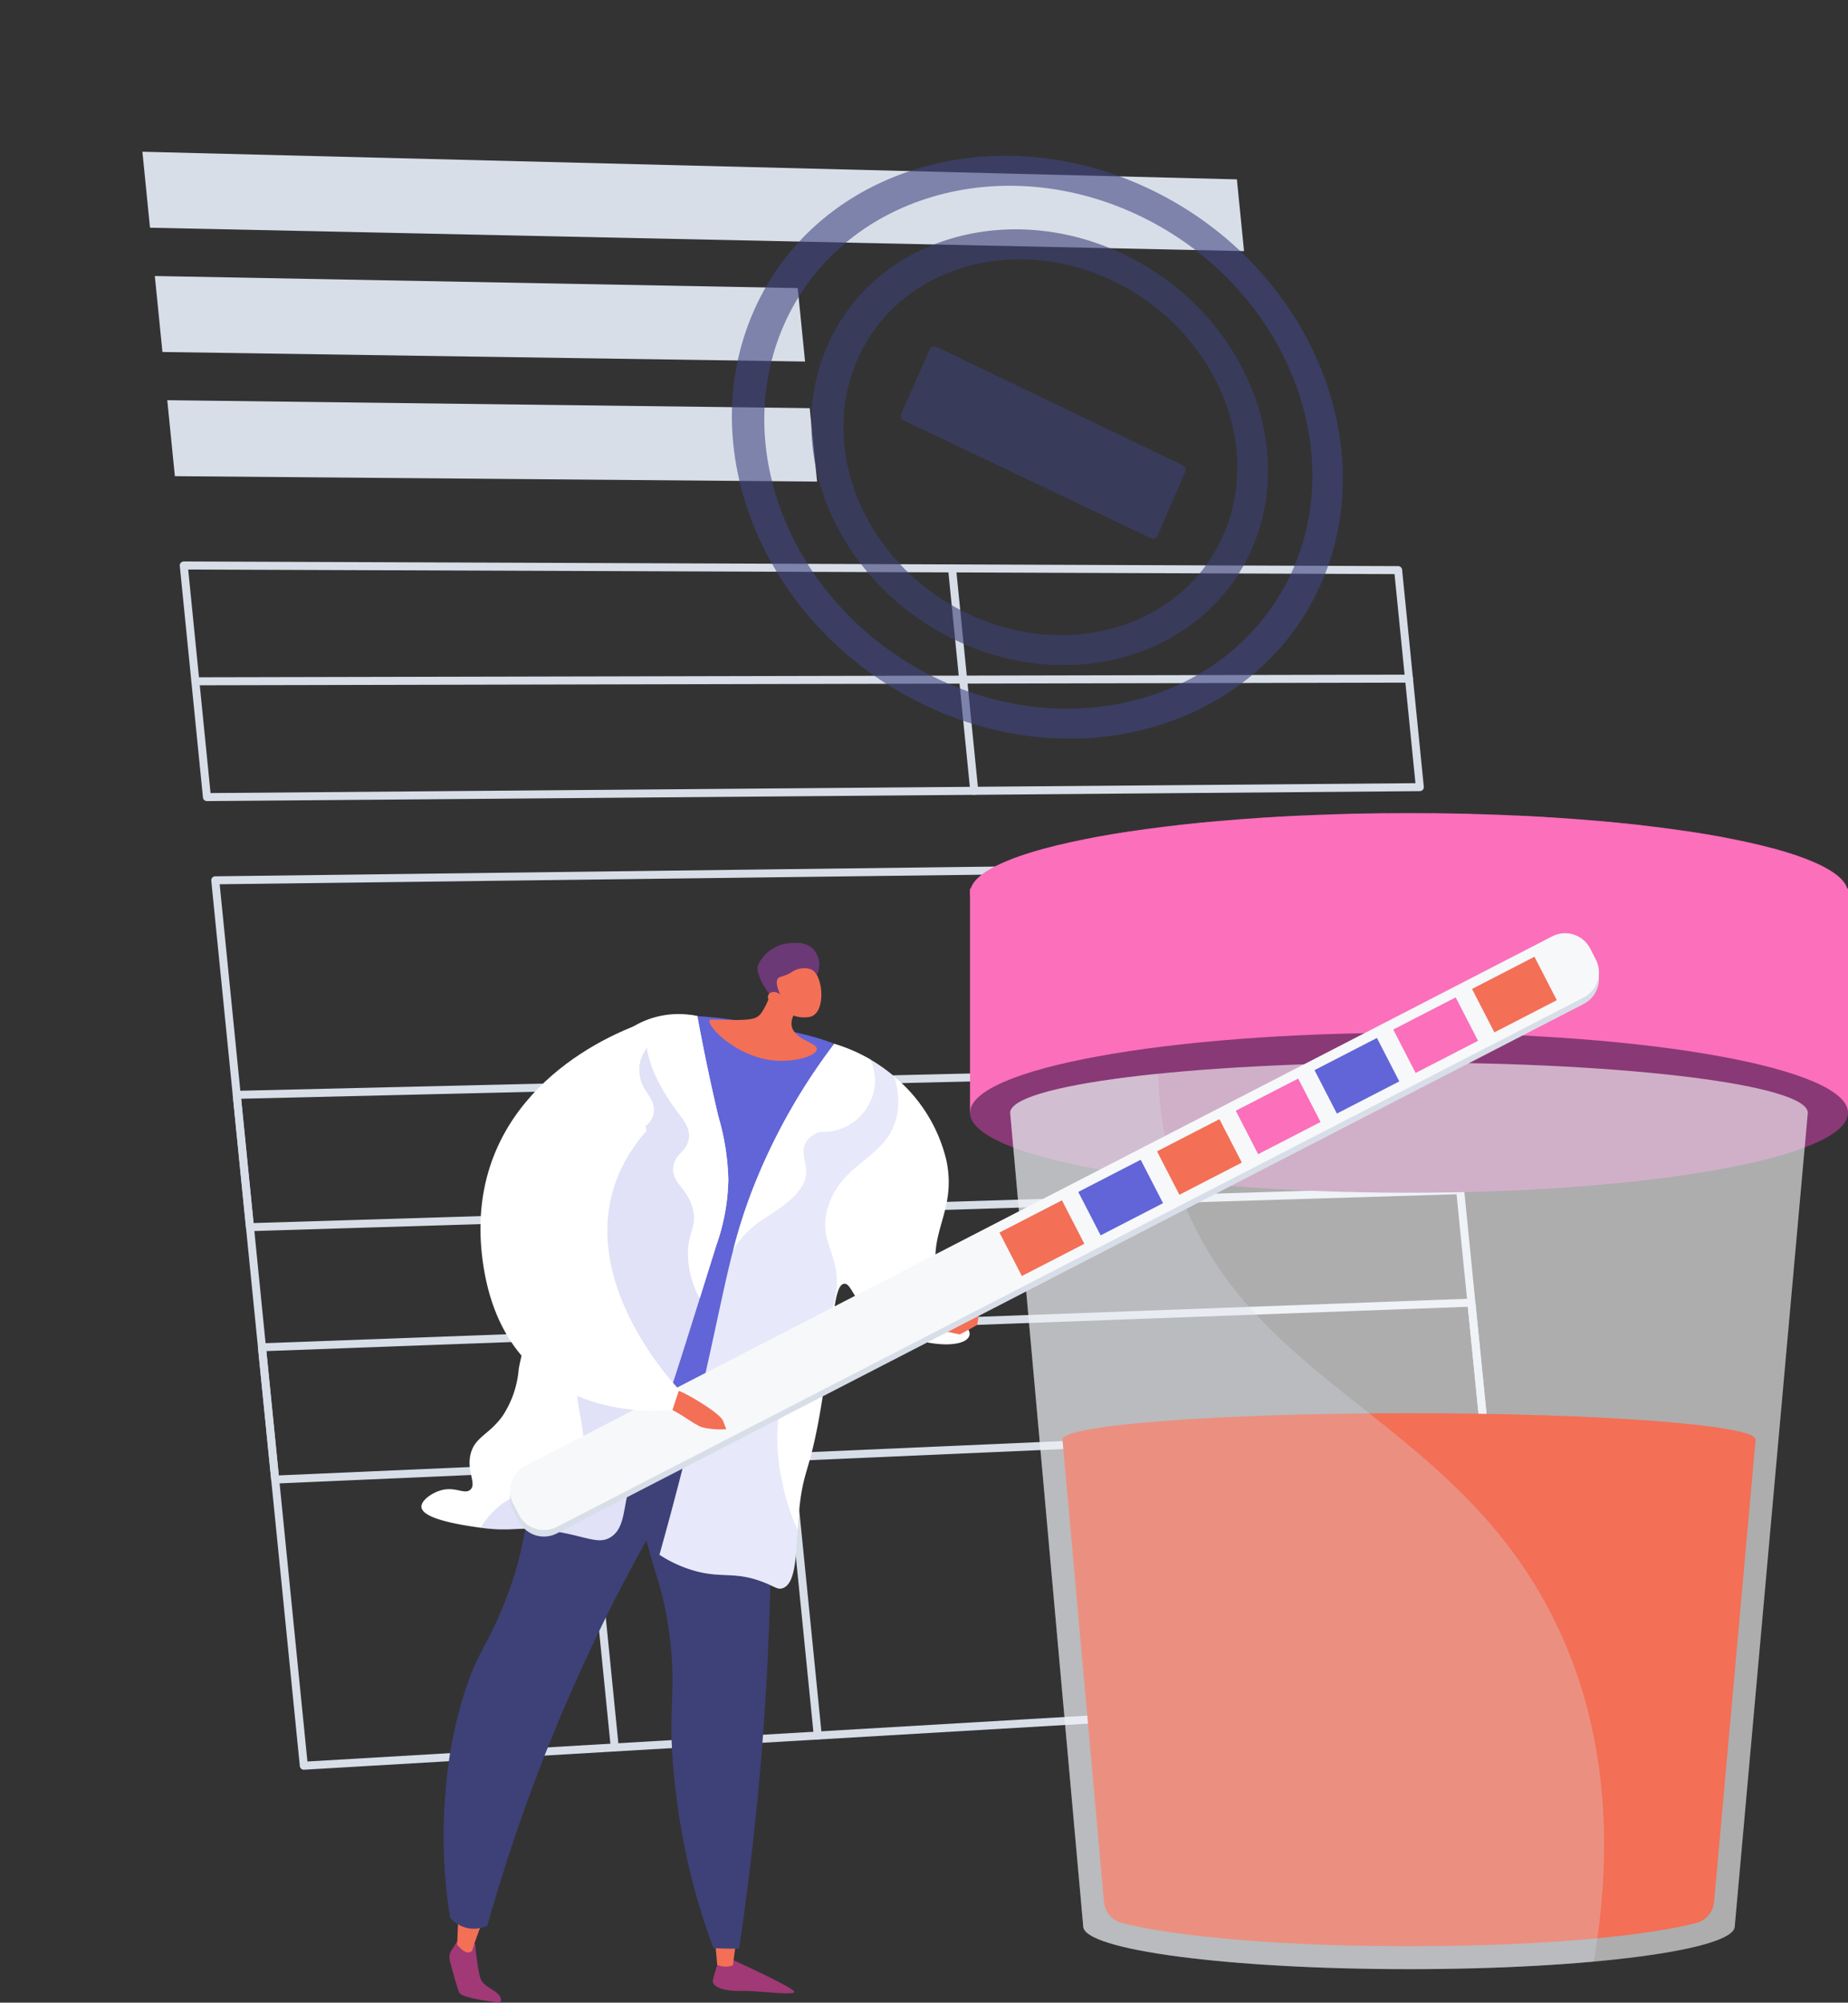 <svg xmlns="http://www.w3.org/2000/svg" xmlns:xlink="http://www.w3.org/1999/xlink" width="158.209" height="171.342" viewBox="0 0 158.209 171.342">
  <rect x="0" y="0" width="158.209" height="171.342" fill="#333333" stroke="none"/>
  <defs>
    <clipPath id="clip-path">
      <rect id="Rectangle_2865" data-name="Rectangle 2865" width="158.209" height="171.342" fill="none"/>
    </clipPath>
    <clipPath id="clip-path-2">
      <path id="Path_15970" data-name="Path 15970" d="M16.282,162.682l123.45-8.077L124.667,4.087,0,0Z" fill="none"/>
    </clipPath>
    <clipPath id="clip-path-4">
      <rect id="Rectangle_2786" data-name="Rectangle 2786" width="94.312" height="8.493" fill="none"/>
    </clipPath>
    <clipPath id="clip-path-5">
      <rect id="Rectangle_2787" data-name="Rectangle 2787" width="55.667" height="7.319" fill="none"/>
    </clipPath>
    <clipPath id="clip-path-6">
      <rect id="Rectangle_2788" data-name="Rectangle 2788" width="55.632" height="6.965" fill="none"/>
    </clipPath>
    <clipPath id="clip-path-7">
      <rect id="Rectangle_2789" data-name="Rectangle 2789" width="114.278" height="103.374" fill="none"/>
    </clipPath>
    <clipPath id="clip-path-8">
      <rect id="Rectangle_2790" data-name="Rectangle 2790" width="52.307" height="49.867" fill="none"/>
    </clipPath>
    <clipPath id="clip-path-9">
      <path id="Path_15983" data-name="Path 15983" d="M961.09,248c-13.69-6.324-20.462-21.67-14.933-34.018,5.483-12.245,20.916-16.694,34.241-10.108,13.115,6.481,19.492,21.358,14.364,33.345-5.169,12.085-20.2,17-33.673,10.782m18.331-41.892c-11.964-5.892-25.791-1.878-30.695,9.1-4.942,11.062,1.115,24.809,13.371,30.492,12.078,5.6,25.586,1.208,30.238-9.643,4.618-10.771-1.122-24.141-12.914-29.949" transform="translate(-944.228 -200.832)" fill="none"/>
    </clipPath>
    <linearGradient id="linear-gradient" x1="-0.385" y1="1.789" x2="-0.385" y2="1.789" gradientUnits="objectBoundingBox">
      <stop offset="0" stop-color="#444b8c"/>
      <stop offset="0.996" stop-color="#3e4177"/>
      <stop offset="1" stop-color="#3e4177"/>
    </linearGradient>
    <clipPath id="clip-path-10">
      <rect id="Rectangle_2791" data-name="Rectangle 2791" width="39.104" height="37.282" fill="none"/>
    </clipPath>
    <clipPath id="clip-path-11">
      <path id="Path_15985" data-name="Path 15985" d="M1059.148,330.916c-10.18-4.744-15.2-16.172-11.109-25.37,4.069-9.14,15.568-12.512,25.546-7.622,9.857,4.832,14.662,16,10.792,24.994-3.893,9.051-15.171,12.684-25.228,8m13.454-30.747c-8.611-4.207-18.516-1.282-22.015,6.6-3.518,7.921.8,17.763,9.563,21.86,8.67,4.055,18.41.936,21.779-6.876,3.351-7.771-.805-17.417-9.327-21.58" transform="translate(-1046.612 -295.684)" fill="none"/>
    </clipPath>
    <linearGradient id="linear-gradient-2" x1="-0.688" y1="2.224" x2="-0.687" y2="2.224" xlink:href="#linear-gradient"/>
    <clipPath id="clip-path-12">
      <rect id="Rectangle_2792" data-name="Rectangle 2792" width="24.394" height="16.468" fill="none"/>
    </clipPath>
    <clipPath id="clip-path-13">
      <path id="Path_15987" data-name="Path 15987" d="M1184.041,462.724a.4.4,0,0,1-.541.2l-21.2-10.093a.406.406,0,0,1-.2-.53l2.46-5.564a.405.405,0,0,1,.547-.2l21.126,10.154a.4.4,0,0,1,.195.521Z" transform="translate(-1162.066 -446.5)" fill="none"/>
    </clipPath>
    <linearGradient id="linear-gradient-3" x1="-1.957" y1="4.244" x2="-1.955" y2="4.244" xlink:href="#linear-gradient"/>
    <clipPath id="clip-path-14">
      <path id="Path_15989" data-name="Path 15989" d="M1251.418,1055.208c0,3.779,16.826,6.843,37.584,6.843s37.584-3.064,37.584-6.843-16.826-6.843-37.584-6.843-37.584,3.064-37.584,6.843" transform="translate(-1251.418 -1048.365)" fill="none"/>
    </clipPath>
    <linearGradient id="linear-gradient-4" x1="-1.327" y1="2.102" x2="-1.326" y2="2.102" gradientUnits="objectBoundingBox">
      <stop offset="0" stop-color="#ff9085"/>
      <stop offset="1" stop-color="#fb6fbb"/>
    </linearGradient>
    <clipPath id="clip-path-15">
      <path id="Path_15990" data-name="Path 15990" d="M1251.418,1145.593h0v19.185h75.165v-19.185Z" transform="translate(-1251.418 -1145.593)" fill="none"/>
    </clipPath>
    <linearGradient id="linear-gradient-5" x1="-1.233" y1="1.852" x2="-1.232" y2="1.852" xlink:href="#linear-gradient-4"/>
    <clipPath id="clip-path-16">
      <path id="Path_15991" data-name="Path 15991" d="M1251.481,1054.819h-.062V1074h75.165v-19.185h-.062c-1.114-3.6-17.485-6.451-37.52-6.451s-36.407,2.855-37.52,6.451" transform="translate(-1251.419 -1048.368)" fill="none"/>
    </clipPath>
    <clipPath id="clip-path-17">
      <rect id="Rectangle_2818" data-name="Rectangle 2818" width="69.012" height="29.327" fill="none"/>
    </clipPath>
    <clipPath id="clip-path-18">
      <rect id="Rectangle_2799" data-name="Rectangle 2799" width="3.32" height="29.327" fill="none"/>
    </clipPath>
    <linearGradient id="linear-gradient-6" x1="-2.767" y1="5.517" x2="-2.764" y2="5.517" xlink:href="#linear-gradient-4"/>
    <linearGradient id="linear-gradient-7" x1="-3.038" y1="5.517" x2="-3.036" y2="5.517" xlink:href="#linear-gradient-4"/>
    <linearGradient id="linear-gradient-8" x1="-3.31" y1="5.517" x2="-3.308" y2="5.517" xlink:href="#linear-gradient-4"/>
    <linearGradient id="linear-gradient-9" x1="-3.582" y1="5.517" x2="-3.579" y2="5.517" xlink:href="#linear-gradient-4"/>
    <linearGradient id="linear-gradient-10" x1="-3.853" y1="5.517" x2="-3.851" y2="5.517" xlink:href="#linear-gradient-4"/>
    <linearGradient id="linear-gradient-11" x1="-4.125" y1="5.517" x2="-4.122" y2="5.517" xlink:href="#linear-gradient-4"/>
    <linearGradient id="linear-gradient-12" x1="-4.397" y1="5.517" x2="-4.394" y2="5.517" xlink:href="#linear-gradient-4"/>
    <linearGradient id="linear-gradient-13" x1="-4.668" y1="5.517" x2="-4.666" y2="5.517" xlink:href="#linear-gradient-4"/>
    <linearGradient id="linear-gradient-14" x1="-4.94" y1="5.517" x2="-4.937" y2="5.517" xlink:href="#linear-gradient-4"/>
    <linearGradient id="linear-gradient-15" x1="-5.212" y1="5.517" x2="-5.209" y2="5.517" xlink:href="#linear-gradient-4"/>
    <clipPath id="clip-path-28">
      <path id="Path_15992" data-name="Path 15992" d="M1251.418,1338.43c0,3.779,16.826,6.843,37.584,6.843s37.584-3.064,37.584-6.843-16.826-6.843-37.584-6.843-37.584,3.064-37.584,6.843" transform="translate(-1251.418 -1331.587)" fill="none"/>
    </clipPath>
    <linearGradient id="linear-gradient-16" x1="-2.689" y1="1.509" x2="-2.687" y2="1.509" gradientUnits="objectBoundingBox">
      <stop offset="0" stop-color="#311944"/>
      <stop offset="1" stop-color="#893976"/>
    </linearGradient>
    <clipPath id="clip-path-30">
      <rect id="Rectangle_2820" data-name="Rectangle 2820" width="68.286" height="77.565" fill="none"/>
    </clipPath>
    <clipPath id="clip-path-31">
      <path id="Path_15994" data-name="Path 15994" d="M1370.682,1855.984l3.555,39.563a2.054,2.054,0,0,0,1.523,1.8c3.448.907,11.721,1.991,24.592,1.991s21.144-1.082,24.593-1.991a2.054,2.054,0,0,0,1.523-1.8l3.555-39.563Z" transform="translate(-1370.682 -1855.984)" fill="none"/>
    </clipPath>
    <linearGradient id="linear-gradient-17" x1="-1.282" y1="0.862" x2="-1.281" y2="0.862" gradientUnits="objectBoundingBox">
      <stop offset="0" stop-color="#ffc444"/>
      <stop offset="0.996" stop-color="#f36f56"/>
      <stop offset="1" stop-color="#f36f56"/>
    </linearGradient>
    <clipPath id="clip-path-32">
      <path id="Path_15995" data-name="Path 15995" d="M1370.682,1824.35c0,1.242,13.283,2.248,29.668,2.248s29.668-1.007,29.668-2.248-13.283-2.249-29.668-2.249-29.668,1.007-29.668,2.249" transform="translate(-1370.682 -1822.101)" fill="none"/>
    </clipPath>
    <linearGradient id="linear-gradient-18" x1="-3.014" y1="1.405" x2="-3.012" y2="1.405" xlink:href="#linear-gradient-17"/>
    <clipPath id="clip-path-34">
      <rect id="Rectangle_2824" data-name="Rectangle 2824" width="50.846" height="76.61" fill="none"/>
    </clipPath>
    <clipPath id="clip-path-35">
      <path id="Path_15997" data-name="Path 15997" d="M919.594,2524.444c-.123.577,1,.979,2.358.926.528-.021,1.353.04,2.16.1,1.274.1,2.5.193,2.453-.032-.083-.367-5.14-2.665-5.14-2.665l-1.232-.358s-.476,1.45-.6,2.027" transform="translate(-919.585 -2522.417)" fill="none"/>
    </clipPath>
    <linearGradient id="linear-gradient-19" x1="-16.481" y1="0.816" x2="-16.464" y2="0.816" gradientUnits="objectBoundingBox">
      <stop offset="0" stop-color="#311944"/>
      <stop offset="1" stop-color="#a03976"/>
    </linearGradient>
    <clipPath id="clip-path-36">
      <path id="Path_15998" data-name="Path 15998" d="M922.088,2498.095a1.785,1.785,0,0,0,1.338.052l.308-2.277-1.875-.272Z" transform="translate(-921.859 -2495.598)" fill="none"/>
    </clipPath>
    <linearGradient id="linear-gradient-20" x1="-21.22" y1="2.756" x2="-21.197" y2="2.756" xlink:href="#linear-gradient-17"/>
    <clipPath id="clip-path-37">
      <path id="Path_15999" data-name="Path 15999" d="M579.97,2501.465a1.127,1.127,0,0,0-.135.881c.206.785.617,2.316.8,2.715.244.543,3.516.866,3.516.866s.292-.41-.387-.906-1.116-.574-1.356-1.306a19.148,19.148,0,0,1-.4-2.8l-1.446-.393Z" transform="translate(-579.799 -2500.519)" fill="none"/>
    </clipPath>
    <linearGradient id="linear-gradient-21" x1="-6.581" y1="1.031" x2="-6.569" y2="1.031" xlink:href="#linear-gradient-19"/>
    <clipPath id="clip-path-38">
      <path id="Path_16000" data-name="Path 16000" d="M588.432,2463.413v0l-.1-.095.1.1m0,0,.292.291c.646.641.986.207.986.207a30.527,30.527,0,0,1,1.266-3.361l-2.424-.271Z" transform="translate(-588.335 -2460.276)" fill="none"/>
    </clipPath>
    <linearGradient id="linear-gradient-22" x1="-9.335" y1="2.741" x2="-9.319" y2="2.741" xlink:href="#linear-gradient-17"/>
    <clipPath id="clip-path-39">
      <path id="Path_16001" data-name="Path 16001" d="M811.2,1763.542c-.459.422-1.4,1.588-.135,9.366,1.168,7.169,2.164,7.366,2.864,12.415.79,5.7-.351,6.371.623,14.064a57.658,57.658,0,0,0,1.308,7.017,56.524,56.524,0,0,0,1.874,5.993c.288.02.585.035.892.043.455.013.89.01,1.3,0,1.114-7.437,2-15.641,2.438-24.518.391-7.883.38-15.261.113-22.053-3.221-1.969-6.371-3.165-8.675-3.165a3.748,3.748,0,0,0-2.607.841" transform="translate(-810.432 -1762.693)" fill="none"/>
    </clipPath>
    <linearGradient id="linear-gradient-23" x1="-4.1" y1="1.093" x2="-4.095" y2="1.093" xlink:href="#linear-gradient"/>
    <clipPath id="clip-path-41">
      <rect id="Rectangle_2832" data-name="Rectangle 2832" width="11.397" height="49.745" fill="none"/>
    </clipPath>
    <clipPath id="clip-path-42">
      <path id="Path_16002" data-name="Path 16002" d="M811.2,1763.57c1.864-1.712,6.125-.676,10.626,1.937-5.178,5.595-5.743,9.224-5.122,11.58.7,2.661,2.834,3.428,2.826,6.338-.01,3.577-3.238,4.524-3.169,8.308.045,2.5,1.464,2.477,1.8,5.568.4,3.657-1.456,4.917-.857,7.623a7.326,7.326,0,0,0,3.094,4.252c-.151,1.111-.307,2.211-.468,3.29-.414.013-.849.015-1.3,0q-.46-.012-.892-.043a56.454,56.454,0,0,1-1.874-5.992,57.635,57.635,0,0,1-1.308-7.017c-.974-7.693.168-8.364-.623-14.064-.7-5.049-1.7-5.246-2.864-12.415-1.268-7.778-.324-8.945.135-9.366" transform="translate(-810.428 -1762.731)" fill="none"/>
    </clipPath>
    <linearGradient id="linear-gradient-24" x1="-4.418" y1="1.091" x2="-4.413" y2="1.091" xlink:href="#linear-gradient"/>
    <clipPath id="clip-path-43">
      <path id="Path_16003" data-name="Path 16003" d="M580.523,1761.449c-1.6,5.456-1.192,6.544-2.859,10.9-1.606,4.2-2.452,4.423-3.683,8.394a37.326,37.326,0,0,0-1.523,8.14,43.921,43.921,0,0,0,.388,10.829,2.777,2.777,0,0,0,1.691.914,2.726,2.726,0,0,0,1.493-.232,152.5,152.5,0,0,1,20.906-44.747l-12.848-3.768a72,72,0,0,0-3.566,9.567" transform="translate(-572.289 -1751.882)" fill="none"/>
    </clipPath>
    <linearGradient id="linear-gradient-25" x1="-1.526" y1="1.128" x2="-1.523" y2="1.128" xlink:href="#linear-gradient"/>
    <clipPath id="clip-path-44">
      <path id="Path_16004" data-name="Path 16004" d="M759.961,1309.02c-2.321,8.867-4.528,17.582-6.828,26.822-.583,2.341-.351,2.527,1.136,5.121,2.814,4.907,11.339,6.83,15.549,3.192,2.072-1.79,1.668-1.472,2.685-7.806,2.388-14.9,6.892-19.954,3.81-23.507-1.333-1.539-3.67-2.033-8.343-3.022a37.047,37.047,0,0,0-7.665-.8h-.342" transform="translate(-752.838 -1309.018)" fill="none"/>
    </clipPath>
    <linearGradient id="linear-gradient-26" x1="-0.919" y1="2.305" x2="-0.918" y2="2.305" gradientUnits="objectBoundingBox">
      <stop offset="0" stop-color="#aa80f9"/>
      <stop offset="0.996" stop-color="#6165d7"/>
      <stop offset="1" stop-color="#6165d7"/>
    </linearGradient>
    <clipPath id="clip-path-46">
      <rect id="Rectangle_2837" data-name="Rectangle 2837" width="20.45" height="46.61" fill="none"/>
    </clipPath>
    <clipPath id="clip-path-47">
      <path id="Path_16006" data-name="Path 16006" d="M861.393,1375.778c1.2-4.308,3.669-4.294,4.445-8.071.782-3.8-1.547-4.656-.591-7.853,1.162-3.886,5.063-4.155,5.89-7.75a6.378,6.378,0,0,0-.24-3.449,14.222,14.222,0,0,0-5.107-2.775,51.488,51.488,0,0,0-6.6,11.479c-1.91,4.623-2.484,7.869-3.943,14.537-.922,4.212-2.345,10.292-4.422,17.693a10.9,10.9,0,0,0,2.858,1.331c2.449.724,3.513.057,5.962.986,1.069.405,1.284.691,1.72.545,1.062-.356,1.135-2.5,1.292-4.977a18.07,18.07,0,0,1-1.369-4.316,16.166,16.166,0,0,1,.1-7.38" transform="translate(-850.825 -1345.879)" fill="none"/>
    </clipPath>
    <linearGradient id="linear-gradient-27" x1="-1.937" y1="1.69" x2="-1.935" y2="1.69" xlink:href="#linear-gradient-26"/>
    <clipPath id="clip-path-48">
      <rect id="Rectangle_2840" data-name="Rectangle 2840" width="21.215" height="44.859" fill="none"/>
    </clipPath>
    <clipPath id="clip-path-50">
      <path id="Path_16009" data-name="Path 16009" d="M641.131,1323.871a20.962,20.962,0,0,0-.855-5.468c-.473-2.008-1.122-4.92-1.8-8.58-.361-.107-1.384.3-1.836.217-3.254,2.627-3.293,3.893-3.038,5.129.249,1.2,1.314,1.712,1.15,2.892-.255,1.846-3.017,1.751-4.309,3.992-1.128,1.955-2.026,5.212-1.339,7.525,1.169,3.933,1.955,4.356,1.4,6.14-.582,1.856-.038,1.034-1.509,3.1-2.306,3.239,1.122,6.948-.981,9.8-1.631,2.208-4.4.946-7.052,3.635a7.63,7.63,0,0,0-1.046,1.344c2.8.372,3.118-.144,5.883.236,3.111.428,4.19,1.288,5.3.542.934-.626,1.023-1.8,1.285-3.125.489-2.478.885-1.97,3.214-7.765.481-1.194,1.83-5.5,4.511-14.072a17.742,17.742,0,0,0,1.018-5.537" transform="translate(-619.915 -1309.805)" fill="none"/>
    </clipPath>
    <linearGradient id="linear-gradient-28" x1="-0.548" y1="2.409" x2="-0.547" y2="2.409" xlink:href="#linear-gradient-26"/>
    <clipPath id="clip-path-51">
      <path id="Path_16011" data-name="Path 16011" d="M920.183,1249.826c-.4.8-.574.992-.774,1.128-.3.206-.708.337-2.8.291-1.135-.025-1.271-.069-1.322.03-.254.484,2.171,3.027,5.283,3.417,1.9.24,3.858-.355,3.9-.932s-1.866-.782-2.141-1.93c-.191-.8.5-1.672,1.228-2.354-.24-1.046-1.995-1.715-2.234-2.761a16.519,16.519,0,0,1-1.15,3.11" transform="translate(-915.273 -1246.715)" fill="none"/>
    </clipPath>
    <linearGradient id="linear-gradient-29" x1="-4.753" y1="7.233" x2="-4.747" y2="7.233" xlink:href="#linear-gradient-17"/>
    <clipPath id="clip-path-52">
      <path id="Path_16012" data-name="Path 16012" d="M980.39,1215.752a3.294,3.294,0,0,0-3.059,1.9c-.227.7.629,1.973.768,2.2.157.262.387.328.616.512.317.254.815.66,1.63,1.339a5,5,0,0,1,.166-.853,4.422,4.422,0,0,1,.446-1.035c.527-.847,1.065-.7,1.413-1.311a2,2,0,0,0-.339-2.269,2.025,2.025,0,0,0-1.476-.487h-.165" transform="translate(-977.293 -1215.743)" fill="none"/>
    </clipPath>
    <linearGradient id="linear-gradient-30" x1="-8.967" y1="13.225" x2="-8.958" y2="13.225" gradientUnits="objectBoundingBox">
      <stop offset="0" stop-color="#311944"/>
      <stop offset="1" stop-color="#6b3976"/>
    </linearGradient>
    <clipPath id="clip-path-53">
      <path id="Path_16013" data-name="Path 16013" d="M993.057,1248.448c-.281.12-.361.252-.82.438-.424.171-.553.139-.671.268-.147.16-.224.518.174,1.407a.774.774,0,0,0-.857-.16.487.487,0,0,0-.164.208c-.15.387.24.805,1.028.975a2.713,2.713,0,0,0,2.524.885c1.4-.277,1.19-3.469.2-4.022a1.414,1.414,0,0,0-.666-.143,1.947,1.947,0,0,0-.75.146" transform="translate(-990.688 -1248.302)" fill="none"/>
    </clipPath>
    <linearGradient id="linear-gradient-31" x1="-11.193" y1="16.691" x2="-11.181" y2="16.691" xlink:href="#linear-gradient-17"/>
    <clipPath id="clip-path-54">
      <path id="Path_16014" data-name="Path 16014" d="M1220.292,1674.064a4.393,4.393,0,0,0-1.995.9c-.626.67-1.368,1.782-.429,1.98l.876.185a.171.171,0,0,0,.117-.016c.256-.135,1.331-.706,1.439-.8a11.983,11.983,0,0,0,.2-2.066.174.174,0,0,0-.173-.183.178.178,0,0,0-.04,0" transform="translate(-1217.423 -1674.06)" fill="none"/>
    </clipPath>
    <linearGradient id="linear-gradient-32" x1="-17.353" y1="12.977" x2="-17.339" y2="12.977" xlink:href="#linear-gradient-17"/>
    <clipPath id="clip-path-56">
      <rect id="Rectangle_2848" data-name="Rectangle 2848" width="6.011" height="4.179" transform="matrix(0.889, -0.458, 0.458, 0.889, 0, 2.753)" fill="none"/>
    </clipPath>
    <linearGradient id="linear-gradient-33" x1="-14.441" y1="9.954" x2="-14.433" y2="9.954" xlink:href="#linear-gradient-17"/>
    <clipPath id="clip-path-57">
      <rect id="Rectangle_2850" data-name="Rectangle 2850" width="6.011" height="4.179" transform="translate(0 2.753) rotate(-27.257)" fill="none"/>
    </clipPath>
    <linearGradient id="linear-gradient-34" x1="-12.556" y1="9.623" x2="-12.549" y2="9.623" xlink:href="#linear-gradient-4"/>
    <linearGradient id="linear-gradient-35" x1="-11.84" y1="9.24" x2="-11.833" y2="9.24" xlink:href="#linear-gradient-26"/>
    <linearGradient id="linear-gradient-36" x1="-10.762" y1="8.387" x2="-10.756" y2="8.387" xlink:href="#linear-gradient-4"/>
    <linearGradient id="linear-gradient-37" x1="-10.064" y1="7.979" x2="-10.057" y2="7.979" xlink:href="#linear-gradient-17"/>
    <clipPath id="clip-path-61">
      <rect id="Rectangle_2858" data-name="Rectangle 2858" width="6.011" height="4.179" transform="translate(0 2.753) rotate(-27.26)" fill="none"/>
    </clipPath>
    <linearGradient id="linear-gradient-38" x1="-9.371" y1="7.616" x2="-9.365" y2="7.616" xlink:href="#linear-gradient-26"/>
    <linearGradient id="linear-gradient-39" x1="-8.693" y1="7.334" x2="-8.686" y2="7.334" xlink:href="#linear-gradient-17"/>
    <clipPath id="clip-path-64">
      <path id="Path_16017" data-name="Path 16017" d="M856.721,1794.389c1.06.236,2.438,1.47,3.233,1.737a6.579,6.579,0,0,0,2.077.167l-.267-.7c-.267-.7-3.205-2.4-3.807-2.581a.346.346,0,0,0-.1-.014c-.582,0-1.26,1.365-1.136,1.392" transform="translate(-856.707 -1792.997)" fill="none"/>
    </clipPath>
    <linearGradient id="linear-gradient-40" x1="-10.443" y1="15.416" x2="-10.431" y2="15.416" xlink:href="#linear-gradient-17"/>
  </defs>
  <g id="Group_6933" data-name="Group 6933" clip-path="url(#clip-path)">
    <g id="Group_6821" data-name="Group 6821" transform="translate(0 0)">
      <g id="Group_6820" data-name="Group 6820" clip-path="url(#clip-path)">
        <g id="Group_6789" data-name="Group 6789" transform="translate(12.191 12.987)" style="mix-blend-mode: multiply;isolation: isolate">
          <g id="Group_6788" data-name="Group 6788">
            <g id="Group_6787" data-name="Group 6787" clip-path="url(#clip-path-4)">
              <path id="Path_15971" data-name="Path 15971" d="M278.027,204.2,184.366,202.2l-.651-6.5,93.7,2.363Z" transform="translate(-183.715 -195.704)" fill="#d8dee8"/>
            </g>
          </g>
        </g>
        <g id="Group_6792" data-name="Group 6792" transform="translate(13.255 23.613)" style="mix-blend-mode: multiply;isolation: isolate">
          <g id="Group_6791" data-name="Group 6791">
            <g id="Group_6790" data-name="Group 6790" clip-path="url(#clip-path-5)">
              <path id="Path_15972" data-name="Path 15972" d="M255.408,363.148l-55.016-.817-.651-6.5,55.037,1.033Z" transform="translate(-199.741 -355.829)" fill="#d8dee8"/>
            </g>
          </g>
        </g>
        <g id="Group_6795" data-name="Group 6795" transform="translate(14.318 34.239)" style="mix-blend-mode: multiply;isolation: isolate">
          <g id="Group_6794" data-name="Group 6794">
            <g id="Group_6793" data-name="Group 6793" clip-path="url(#clip-path-6)">
              <path id="Path_15973" data-name="Path 15973" d="M271.4,522.915l-54.981-.464-.651-6.5,55,.681Z" transform="translate(-215.766 -515.95)" fill="#d8dee8"/>
            </g>
          </g>
        </g>
        <g id="Group_6798" data-name="Group 6798" transform="translate(15.391 48.04)" style="mix-blend-mode: multiply;isolation: isolate">
          <g id="Group_6797" data-name="Group 6797">
            <g id="Group_6796" data-name="Group 6796" clip-path="url(#clip-path-7)">
              <path id="Path_15974" data-name="Path 15974" d="M280.49,1187.991a.342.342,0,0,1-.34-.308l-7.582-75.754a.342.342,0,0,1,.336-.376l103.794-1.3a.345.345,0,0,1,.345.308l7.1,70.985a.342.342,0,0,1-.321.375l-103.316,6.069h-.02m-7.2-75.759,7.512,75.056,102.633-6.029-7.038-70.32Z" transform="translate(-269.871 -1084.617)" fill="#d8dee8"/>
              <path id="Path_15975" data-name="Path 15975" d="M301.72,1383.872a.342.342,0,0,1-.34-.308l-1.133-11.32a.342.342,0,0,1,.332-.376l103.678-2.455a.338.338,0,0,1,.349.308l1.062,10.608a.342.342,0,0,1-.33.376l-103.606,3.168h-.011m-.756-11.329,1.064,10.635,102.921-3.147-.993-9.927Z" transform="translate(-295.712 -1326.578)" fill="#d8dee8"/>
              <path id="Path_15976" data-name="Path 15976" d="M334.294,1690.223a.342.342,0,0,1-.34-.308l-1.133-11.32a.342.342,0,0,1,.328-.376L436.69,1674.4a.344.344,0,0,1,.353.308l1.062,10.608a.342.342,0,0,1-.325.376l-103.471,4.528h-.015m-.756-11.334,1.064,10.636,102.787-4.5-.994-9.928Z" transform="translate(-326.125 -1611.33)" fill="#d8dee8"/>
              <path id="Path_15977" data-name="Path 15977" d="M708.809,1454.032a.342.342,0,0,1-.34-.308l-5.652-56.47a.342.342,0,0,1,.681-.068l5.65,56.47a.342.342,0,0,1-.306.375h-.034" transform="translate(-671.569 -1352.221)" fill="#d8dee8"/>
              <path id="Path_15978" data-name="Path 15978" d="M971.555,1447.2a.342.342,0,0,1-.34-.308l-5.591-55.862a.342.342,0,0,1,.681-.068l5.591,55.862a.342.342,0,0,1-.306.375h-.034" transform="translate(-916.936 -1346.409)" fill="#d8dee8"/>
              <path id="Path_15979" data-name="Path 15979" d="M234.267,744.428a.342.342,0,0,1-.341-.308L231.943,724.3a.342.342,0,0,1,.087-.264.4.4,0,0,1,.254-.112l103.963.4a.342.342,0,0,1,.339.308l1.858,18.568a.342.342,0,0,1-.338.376l-103.838.852Zm-1.605-19.814,1.914,19.127,103.152-.846-1.79-17.888Z" transform="translate(-231.942 -723.928)" fill="#d8dee8"/>
              <path id="Path_15980" data-name="Path 15980" d="M1225.286,747.412a.342.342,0,0,1-.34-.308l-1.9-19.026a.342.342,0,1,1,.681-.068l1.9,19.026a.342.342,0,0,1-.307.375h-.035" transform="translate(-1157.271 -727.452)" fill="#d8dee8"/>
              <path id="Path_15981" data-name="Path 15981" d="M247.245,870.707a.342.342,0,0,1,0-.684l103.9-.228h0a.342.342,0,0,1,0,.684Z" transform="translate(-245.911 -860.115)" fill="#d8dee8"/>
            </g>
          </g>
        </g>
        <g id="Group_6803" data-name="Group 6803" transform="translate(62.658 13.327)" opacity="0.6" style="mix-blend-mode: multiply;isolation: isolate">
          <g id="Group_6802" data-name="Group 6802">
            <g id="Group_6801" data-name="Group 6801" clip-path="url(#clip-path-8)">
              <g id="Group_6800" data-name="Group 6800" transform="translate(0 0.001)">
                <g id="Group_6799" data-name="Group 6799" clip-path="url(#clip-path-9)">
                  <path id="Path_15982" data-name="Path 15982" d="M612.239-201.8l69.7,32.8L651.466-98.519l-69.7-32.8Z" transform="translate(-605.82 175.079)" fill="url(#linear-gradient)"/>
                </g>
              </g>
            </g>
          </g>
        </g>
        <g id="Group_6808" data-name="Group 6808" transform="translate(69.452 19.621)" opacity="0.6" style="mix-blend-mode: multiply;isolation: isolate">
          <g id="Group_6807" data-name="Group 6807">
            <g id="Group_6806" data-name="Group 6806" clip-path="url(#clip-path-10)">
              <g id="Group_6805" data-name="Group 6805" transform="translate(-0.001 0)">
                <g id="Group_6804" data-name="Group 6804" clip-path="url(#clip-path-11)">
                  <path id="Path_15984" data-name="Path 15984" d="M798.758-5.287l52.1,24.516-22.781,52.7-52.1-24.518Z" transform="translate(-793.935 -14.685)" fill="url(#linear-gradient-2)"/>
                </g>
              </g>
            </g>
          </g>
        </g>
        <g id="Group_6813" data-name="Group 6813" transform="translate(77.114 29.63)" opacity="0.6" style="mix-blend-mode: multiply;isolation: isolate">
          <g id="Group_6812" data-name="Group 6812">
            <g id="Group_6811" data-name="Group 6811" clip-path="url(#clip-path-12)">
              <g id="Group_6810" data-name="Group 6810" transform="translate(-0.001 0.001)">
                <g id="Group_6809" data-name="Group 6809" transform="translate(0 0)" clip-path="url(#clip-path-13)">
                  <path id="Path_15986" data-name="Path 15986" d="M1082.029,301.931l26.285,12.368-10.067,23.286-26.285-12.368Z" transform="translate(-1077.941 -311.526)" fill="url(#linear-gradient-3)"/>
                </g>
              </g>
            </g>
          </g>
        </g>
      </g>
    </g>
    <g id="Group_6823" data-name="Group 6823" transform="translate(83.044 69.569)">
      <g id="Group_6822" data-name="Group 6822" clip-path="url(#clip-path-14)">
        <rect id="Rectangle_2796" data-name="Rectangle 2796" width="66.03" height="59.241" transform="matrix(0.76, -0.65, 0.65, 0.76, -6.759, 5.778)" fill="url(#linear-gradient-4)"/>
      </g>
    </g>
    <g id="Group_6825" data-name="Group 6825" transform="translate(83.044 76.021)">
      <g id="Group_6824" data-name="Group 6824" clip-path="url(#clip-path-15)">
        <rect id="Rectangle_2797" data-name="Rectangle 2797" width="69.603" height="63.422" transform="matrix(0.76, -0.65, 0.65, 0.76, -9.476, 8.099)" fill="url(#linear-gradient-5)"/>
      </g>
    </g>
    <g id="Group_6850" data-name="Group 6850" transform="translate(83.044 69.57)">
      <g id="Group_6849" data-name="Group 6849" transform="translate(0 0)" clip-path="url(#clip-path-16)">
        <g id="Group_6848" data-name="Group 6848" transform="translate(3.076 -2.738)" opacity="0.6" style="mix-blend-mode: multiply;isolation: isolate">
          <g id="Group_6847" data-name="Group 6847">
            <g id="Group_6846" data-name="Group 6846" clip-path="url(#clip-path-17)">
              <g id="Group_6827" data-name="Group 6827" transform="translate(0 0)">
                <g id="Group_6826" data-name="Group 6826" clip-path="url(#clip-path-18)">
                  <rect id="Rectangle_2798" data-name="Rectangle 2798" width="26.871" height="17.907" transform="matrix(0.513, -0.858, 0.858, 0.513, -12.922, 21.595)" fill="url(#linear-gradient-6)"/>
                </g>
              </g>
              <g id="Group_6829" data-name="Group 6829" transform="translate(7.299 0)">
                <g id="Group_6828" data-name="Group 6828" clip-path="url(#clip-path-18)">
                  <rect id="Rectangle_2800" data-name="Rectangle 2800" width="26.871" height="17.907" transform="matrix(0.513, -0.858, 0.858, 0.513, -12.922, 21.595)" fill="url(#linear-gradient-7)"/>
                </g>
              </g>
              <g id="Group_6831" data-name="Group 6831" transform="translate(14.598 0)">
                <g id="Group_6830" data-name="Group 6830" clip-path="url(#clip-path-18)">
                  <rect id="Rectangle_2802" data-name="Rectangle 2802" width="26.871" height="17.907" transform="matrix(0.513, -0.858, 0.858, 0.513, -12.922, 21.595)" fill="url(#linear-gradient-8)"/>
                </g>
              </g>
              <g id="Group_6833" data-name="Group 6833" transform="translate(21.897 0)">
                <g id="Group_6832" data-name="Group 6832" clip-path="url(#clip-path-18)">
                  <rect id="Rectangle_2804" data-name="Rectangle 2804" width="26.871" height="17.907" transform="matrix(0.513, -0.858, 0.858, 0.513, -12.922, 21.595)" fill="url(#linear-gradient-9)"/>
                </g>
              </g>
              <g id="Group_6835" data-name="Group 6835" transform="translate(29.196 0)">
                <g id="Group_6834" data-name="Group 6834" clip-path="url(#clip-path-18)">
                  <rect id="Rectangle_2806" data-name="Rectangle 2806" width="26.871" height="17.907" transform="matrix(0.513, -0.858, 0.858, 0.513, -12.922, 21.595)" fill="url(#linear-gradient-10)"/>
                </g>
              </g>
              <g id="Group_6837" data-name="Group 6837" transform="translate(36.496 0)">
                <g id="Group_6836" data-name="Group 6836" clip-path="url(#clip-path-18)">
                  <rect id="Rectangle_2808" data-name="Rectangle 2808" width="26.871" height="17.907" transform="matrix(0.513, -0.858, 0.858, 0.513, -12.922, 21.595)" fill="url(#linear-gradient-11)"/>
                </g>
              </g>
              <g id="Group_6839" data-name="Group 6839" transform="translate(43.795 0)">
                <g id="Group_6838" data-name="Group 6838" clip-path="url(#clip-path-18)">
                  <rect id="Rectangle_2810" data-name="Rectangle 2810" width="26.871" height="17.907" transform="matrix(0.513, -0.858, 0.858, 0.513, -12.922, 21.595)" fill="url(#linear-gradient-12)"/>
                </g>
              </g>
              <g id="Group_6841" data-name="Group 6841" transform="translate(51.094 0)">
                <g id="Group_6840" data-name="Group 6840" clip-path="url(#clip-path-18)">
                  <rect id="Rectangle_2812" data-name="Rectangle 2812" width="26.871" height="17.907" transform="matrix(0.513, -0.858, 0.858, 0.513, -12.922, 21.595)" fill="url(#linear-gradient-13)"/>
                </g>
              </g>
              <g id="Group_6843" data-name="Group 6843" transform="translate(58.393 0)">
                <g id="Group_6842" data-name="Group 6842" clip-path="url(#clip-path-18)">
                  <rect id="Rectangle_2814" data-name="Rectangle 2814" width="26.871" height="17.907" transform="matrix(0.513, -0.858, 0.858, 0.513, -12.922, 21.595)" fill="url(#linear-gradient-14)"/>
                </g>
              </g>
              <g id="Group_6845" data-name="Group 6845" transform="translate(65.692 0)">
                <g id="Group_6844" data-name="Group 6844" clip-path="url(#clip-path-18)">
                  <rect id="Rectangle_2816" data-name="Rectangle 2816" width="26.871" height="17.907" transform="matrix(0.513, -0.858, 0.858, 0.513, -12.922, 21.595)" fill="url(#linear-gradient-15)"/>
                </g>
              </g>
            </g>
          </g>
        </g>
      </g>
    </g>
    <g id="Group_6852" data-name="Group 6852" transform="translate(83.044 88.363)">
      <g id="Group_6851" data-name="Group 6851" clip-path="url(#clip-path-28)">
        <rect id="Rectangle_2819" data-name="Rectangle 2819" width="37.829" height="75.452" transform="translate(-4.28 12.182) rotate(-70.641)" fill="url(#linear-gradient-16)"/>
      </g>
    </g>
    <g id="Group_6857" data-name="Group 6857" transform="translate(0 0)">
      <g id="Group_6856" data-name="Group 6856" clip-path="url(#clip-path)">
        <g id="Group_6855" data-name="Group 6855" transform="translate(86.483 90.911)" opacity="0.6">
          <g id="Group_6854" data-name="Group 6854">
            <g id="Group_6853" data-name="Group 6853" clip-path="url(#clip-path-30)">
              <path id="Path_15993" data-name="Path 15993" d="M1337.392,1369.969c-18.857,0-34.143,1.923-34.143,4.3l6.254,69.6c0,2.024,12.486,3.666,27.889,3.666s27.889-1.643,27.889-3.666l6.254-69.6c0-2.372-15.286-4.3-34.143-4.3" transform="translate(-1303.249 -1369.969)" fill="#fff"/>
            </g>
          </g>
        </g>
      </g>
    </g>
    <g id="Group_6859" data-name="Group 6859" transform="translate(90.958 123.162)">
      <g id="Group_6858" data-name="Group 6858" clip-path="url(#clip-path-31)">
        <rect id="Rectangle_2822" data-name="Rectangle 2822" width="67.673" height="73.18" transform="matrix(0.513, -0.858, 0.858, 0.513, -19.104, 31.927)" fill="url(#linear-gradient-17)"/>
      </g>
    </g>
    <g id="Group_6861" data-name="Group 6861" transform="translate(90.958 120.913)">
      <g id="Group_6860" data-name="Group 6860" clip-path="url(#clip-path-32)">
        <rect id="Rectangle_2823" data-name="Rectangle 2823" width="34.326" height="53.226" transform="matrix(0.513, -0.858, 0.858, 0.513, -1.981, 3.311)" fill="url(#linear-gradient-18)"/>
      </g>
    </g>
    <g id="Group_6866" data-name="Group 6866" transform="translate(0 0)">
      <g id="Group_6865" data-name="Group 6865" clip-path="url(#clip-path)">
        <g id="Group_6864" data-name="Group 6864" transform="translate(86.483 91.866)" opacity="0.3" style="mix-blend-mode: multiply;isolation: isolate">
          <g id="Group_6863" data-name="Group 6863">
            <g id="Group_6862" data-name="Group 6862" clip-path="url(#clip-path-34)">
              <path id="Path_15996" data-name="Path 15996" d="M1350.356,1432.213c-8.495-18.629-27.017-20.883-32.847-38.516a31.815,31.815,0,0,1-1.578-9.336c-7.736.788-12.684,1.992-12.684,3.341l6.254,69.6c0,2.025,12.487,3.666,27.889,3.666,5.875,0,11.324-.24,15.819-.647,1.609-9.476,1.223-19.167-2.854-28.11" transform="translate(-1303.248 -1384.36)" fill="#d8dee8"/>
            </g>
          </g>
        </g>
      </g>
    </g>
    <g id="Group_6868" data-name="Group 6868" transform="translate(61.023 167.386)">
      <g id="Group_6867" data-name="Group 6867" transform="translate(0 0)" clip-path="url(#clip-path-35)">
        <rect id="Rectangle_2826" data-name="Rectangle 2826" width="3.797" height="7.377" transform="translate(-0.367 3.227) rotate(-85.507)" fill="url(#linear-gradient-19)"/>
      </g>
    </g>
    <g id="Group_6870" data-name="Group 6870" transform="translate(61.174 165.607)">
      <g id="Group_6869" data-name="Group 6869" transform="translate(0 0)" clip-path="url(#clip-path-36)">
        <rect id="Rectangle_2827" data-name="Rectangle 2827" width="2.86" height="1.914" transform="translate(-0.04 2.833) rotate(-89.21)" fill="url(#linear-gradient-20)"/>
      </g>
    </g>
    <g id="Group_6872" data-name="Group 6872" transform="translate(38.475 165.932)">
      <g id="Group_6871" data-name="Group 6871" transform="translate(0 0)" clip-path="url(#clip-path-37)">
        <rect id="Rectangle_2828" data-name="Rectangle 2828" width="5.758" height="5.092" transform="translate(-0.465 5.376) rotate(-85.507)" fill="url(#linear-gradient-21)"/>
      </g>
    </g>
    <g id="Group_6874" data-name="Group 6874" transform="translate(39.042 163.263)">
      <g id="Group_6873" data-name="Group 6873" transform="translate(0 0)" clip-path="url(#clip-path-38)">
        <rect id="Rectangle_2829" data-name="Rectangle 2829" width="4.104" height="2.698" transform="translate(-0.057 4.067) rotate(-89.198)" fill="url(#linear-gradient-22)"/>
      </g>
    </g>
    <g id="Group_6876" data-name="Group 6876" transform="translate(53.78 116.964)">
      <g id="Group_6875" data-name="Group 6875" transform="translate(0 0)" clip-path="url(#clip-path-39)">
        <rect id="Rectangle_2830" data-name="Rectangle 2830" width="12.962" height="49.751" transform="translate(-0.632 0.009)" fill="url(#linear-gradient-23)"/>
      </g>
    </g>
    <g id="Group_6883" data-name="Group 6883" transform="translate(0 0)">
      <g id="Group_6882" data-name="Group 6882" clip-path="url(#clip-path)">
        <g id="Group_6881" data-name="Group 6881" transform="translate(53.78 116.974)" opacity="0.3" style="mix-blend-mode: multiply;isolation: isolate">
          <g id="Group_6880" data-name="Group 6880">
            <g id="Group_6879" data-name="Group 6879" clip-path="url(#clip-path-41)">
              <g id="Group_6878" data-name="Group 6878" transform="translate(-0.001 0)">
                <g id="Group_6877" data-name="Group 6877" clip-path="url(#clip-path-42)">
                  <rect id="Rectangle_2831" data-name="Rectangle 2831" width="12.029" height="50.622" transform="translate(-0.631 -0.873)" fill="url(#linear-gradient-24)"/>
                </g>
              </g>
            </g>
          </g>
        </g>
      </g>
    </g>
    <g id="Group_6885" data-name="Group 6885" transform="translate(37.977 116.254)">
      <g id="Group_6884" data-name="Group 6884" transform="translate(0)" clip-path="url(#clip-path-43)">
        <rect id="Rectangle_2834" data-name="Rectangle 2834" width="24.795" height="48.841" transform="translate(-0.147)" fill="url(#linear-gradient-25)"/>
      </g>
    </g>
    <g id="Group_6887" data-name="Group 6887" transform="translate(49.958 86.866)">
      <g id="Group_6886" data-name="Group 6886" transform="translate(0)" clip-path="url(#clip-path-44)">
        <rect id="Rectangle_2835" data-name="Rectangle 2835" width="44.45" height="36.059" transform="translate(-10.088 36.114) rotate(-74.817)" fill="url(#linear-gradient-26)"/>
      </g>
    </g>
    <g id="Group_6902" data-name="Group 6902" transform="translate(0 0)">
      <g id="Group_6901" data-name="Group 6901" clip-path="url(#clip-path)">
        <path id="Path_16005" data-name="Path 16005" d="M877.3,1370.958c.49-.841-1.525-1.713-2.484-4.619-1.362-4.132,1.541-5.912.565-10.512a13.318,13.318,0,0,0-4.127-6.868,14.127,14.127,0,0,0-5.467-3.081,51.49,51.49,0,0,0-6.6,11.479c-1.91,4.623-2.484,7.869-3.943,14.537-.922,4.212-2.345,10.292-4.422,17.693a10.9,10.9,0,0,0,2.858,1.331c2.449.724,3.513.057,5.962.986,1.069.406,1.282.691,1.72.545,1.216-.407,1.136-3.161,1.369-6.065.361-4.49.992-3.375,2.09-10.507.91-5.913.891-9.371,1.81-9.475.494-.056.7.919,1.661,2.043,2.715,3.175,8.258,3.8,9.008,2.513" transform="translate(-794.364 -1256.566)" fill="#fff"/>
        <g id="Group_6892" data-name="Group 6892" transform="translate(56.46 89.312)" opacity="0.15" style="mix-blend-mode: multiply;isolation: isolate">
          <g id="Group_6891" data-name="Group 6891">
            <g id="Group_6890" data-name="Group 6890" clip-path="url(#clip-path-46)">
              <g id="Group_6889" data-name="Group 6889" transform="translate(0 0)">
                <g id="Group_6888" data-name="Group 6888" clip-path="url(#clip-path-47)">
                  <rect id="Rectangle_2836" data-name="Rectangle 2836" width="27.392" height="49.285" transform="translate(-6.957 1.06) rotate(-8.665)" fill="url(#linear-gradient-27)"/>
                </g>
              </g>
            </g>
          </g>
        </g>
        <path id="Path_16007" data-name="Path 16007" d="M569.911,1321.36a17.742,17.742,0,0,1-1.018,5.537c-2.681,8.569-4.031,12.878-4.511,14.072-2.328,5.8-2.725,5.289-3.214,7.766-.262,1.326-.351,2.5-1.285,3.125-1.114.746-2.193-.114-5.3-.542-2.86-.394-3.093.176-6.177-.276-1.253-.184-4.675-.684-4.766-1.723-.048-.554.862-1.2,1.633-1.426,1.257-.374,2.037.377,2.544-.056.582-.5-.331-1.58.03-3.052s1.573-1.647,2.732-3.254a8.544,8.544,0,0,0,1.388-4.017c.785-4.6,3.722-7.613,5.724-13.451,3.118-9.089.338-13.463,3.828-15.7a7.553,7.553,0,0,1,5.743-1.054c.676,3.661,1.322,6.571,1.8,8.58a20.96,20.96,0,0,1,.855,5.468" transform="translate(-507.559 -1220.375)" fill="#fff"/>
        <path id="Path_16008" data-name="Path 16008" d="M952.318,1356.8c-.014-.82-.514-1.738,0-2.56a2.1,2.1,0,0,1,1.2-.828,4.48,4.48,0,0,0,4.624-3.681,4.339,4.339,0,0,0-.346-2.519,14.339,14.339,0,0,0-3.085-1.335,51.484,51.484,0,0,0-6.6,11.479,45.166,45.166,0,0,0-2.043,6.13,8.334,8.334,0,0,1,2.193-2.355c1.247-.886,4.087-2.335,4.052-4.332" transform="translate(-883.291 -1256.565)" fill="#fff"/>
        <g id="Group_6900" data-name="Group 6900" transform="translate(41.138 86.918)" opacity="0.64" style="mix-blend-mode: multiply;isolation: isolate">
          <g id="Group_6899" data-name="Group 6899">
            <g id="Group_6898" data-name="Group 6898" clip-path="url(#clip-path-48)">
              <g id="Group_6897" data-name="Group 6897" opacity="0.3" style="mix-blend-mode: multiply;isolation: isolate">
                <g id="Group_6896" data-name="Group 6896">
                  <g id="Group_6895" data-name="Group 6895" clip-path="url(#clip-path-48)">
                    <g id="Group_6894" data-name="Group 6894" transform="translate(-0.001 0)">
                      <g id="Group_6893" data-name="Group 6893" transform="translate(0 0)" clip-path="url(#clip-path-50)">
                        <rect id="Rectangle_2838" data-name="Rectangle 2838" width="49.376" height="32.379" transform="translate(-11.474 42.197) rotate(-74.81)" fill="url(#linear-gradient-28)"/>
                      </g>
                    </g>
                  </g>
                </g>
              </g>
            </g>
          </g>
        </g>
        <path id="Path_16010" data-name="Path 16010" d="M836.205,1316.222c.926,1.417,1.71,2.022,1.582,3.1-.141,1.186-1.195,1.309-1.334,2.463-.175,1.442,1.4,1.873,1.727,3.868.216,1.306-.373,1.643-.462,3.232a7.888,7.888,0,0,0,1,4.15c.428-1.362.9-2.879,1.428-4.563a17.742,17.742,0,0,0,1.018-5.537,20.957,20.957,0,0,0-.855-5.468c-.473-2.007-1.122-4.919-1.8-8.58-.871-.259-2.287.154-3.51.217-.58.6-.581.465-.674.765-.736,2.366,1.255,5.409,1.874,6.357" transform="translate(-778.815 -1221.948)" fill="#fff"/>
      </g>
    </g>
    <g id="Group_6904" data-name="Group 6904" transform="translate(60.737 82.731)">
      <g id="Group_6903" data-name="Group 6903" transform="translate(0 0)" clip-path="url(#clip-path-51)">
        <rect id="Rectangle_2842" data-name="Rectangle 2842" width="12.421" height="12.552" transform="translate(-4.301 4.703) rotate(-49.175)" fill="url(#linear-gradient-29)"/>
      </g>
    </g>
    <g id="Group_6906" data-name="Group 6906" transform="translate(64.852 80.67)">
      <g id="Group_6905" data-name="Group 6905" transform="translate(0 0)" clip-path="url(#clip-path-52)">
        <rect id="Rectangle_2843" data-name="Rectangle 2843" width="7.128" height="6.891" transform="translate(-1.568 5.624) rotate(-76.198)" fill="url(#linear-gradient-30)"/>
      </g>
    </g>
    <g id="Group_6908" data-name="Group 6908" transform="translate(65.74 82.837)">
      <g id="Group_6907" data-name="Group 6907" transform="translate(0 0)" clip-path="url(#clip-path-53)">
        <rect id="Rectangle_2844" data-name="Rectangle 2844" width="5.831" height="5.328" transform="translate(-0.917 0.147) rotate(-10.486)" fill="url(#linear-gradient-31)"/>
      </g>
    </g>
    <g id="Group_6910" data-name="Group 6910" transform="translate(80.788 111.09)">
      <g id="Group_6909" data-name="Group 6909" transform="translate(0 0)" clip-path="url(#clip-path-54)">
        <rect id="Rectangle_2845" data-name="Rectangle 2845" width="4.598" height="4.705" transform="translate(-1.961 2) rotate(-53.703)" fill="url(#linear-gradient-32)"/>
      </g>
    </g>
    <g id="Group_6912" data-name="Group 6912" transform="translate(0 0)">
      <g id="Group_6911" data-name="Group 6911" clip-path="url(#clip-path)">
        <path id="Path_16015" data-name="Path 16015" d="M659.381,1257.208l87.914-45.3a2.41,2.41,0,0,1,3.245,1.039l.487.945a2.41,2.41,0,0,1-1.039,3.245l-87.913,45.3a2.41,2.41,0,0,1-3.245-1.038l-.487-.945a2.41,2.41,0,0,1,1.039-3.245" transform="translate(-614.405 -1131.24)" fill="#d8dee8"/>
        <path id="Path_16016" data-name="Path 16016" d="M659.381,1248.815l87.913-45.3a2.41,2.41,0,0,1,3.245,1.039l.487.945a2.41,2.41,0,0,1-1.039,3.245l-87.913,45.3a2.41,2.41,0,0,1-3.245-1.039l-.487-.945a2.41,2.41,0,0,1,1.039-3.246" transform="translate(-614.405 -1123.404)" fill="#f7f8fa"/>
      </g>
    </g>
    <g id="Group_6914" data-name="Group 6914" transform="translate(126.021 81.859)">
      <g id="Group_6913" data-name="Group 6913" transform="translate(0 0)" clip-path="url(#clip-path-56)">
        <rect id="Rectangle_2847" data-name="Rectangle 2847" width="8.678" height="9.123" transform="translate(-2.205 5.6) rotate(-68.504)" fill="url(#linear-gradient-33)"/>
      </g>
    </g>
    <g id="Group_6916" data-name="Group 6916" transform="translate(119.279 85.333)">
      <g id="Group_6915" data-name="Group 6915" transform="translate(0 0)" clip-path="url(#clip-path-57)">
        <rect id="Rectangle_2849" data-name="Rectangle 2849" width="9.414" height="9.073" transform="translate(-2.633 1.357) rotate(-27.257)" fill="url(#linear-gradient-34)"/>
      </g>
    </g>
    <g id="Group_6918" data-name="Group 6918" transform="translate(112.537 88.806)">
      <g id="Group_6917" data-name="Group 6917" transform="translate(0 0)" clip-path="url(#clip-path-56)">
        <rect id="Rectangle_2851" data-name="Rectangle 2851" width="9.414" height="9.074" transform="translate(-2.633 1.357) rotate(-27.257)" fill="url(#linear-gradient-35)"/>
      </g>
    </g>
    <g id="Group_6920" data-name="Group 6920" transform="translate(105.796 92.28)">
      <g id="Group_6919" data-name="Group 6919" transform="translate(0 0)" clip-path="url(#clip-path-56)">
        <rect id="Rectangle_2853" data-name="Rectangle 2853" width="9.716" height="9.614" transform="matrix(0.768, -0.64, 0.64, 0.768, -3.181, 2.649)" fill="url(#linear-gradient-36)"/>
      </g>
    </g>
    <g id="Group_6922" data-name="Group 6922" transform="translate(99.054 95.753)">
      <g id="Group_6921" data-name="Group 6921" transform="translate(0 0)" clip-path="url(#clip-path-56)">
        <rect id="Rectangle_2855" data-name="Rectangle 2855" width="9.72" height="9.674" transform="matrix(0.736, -0.677, 0.677, 0.736, -3.223, 2.966)" fill="url(#linear-gradient-37)"/>
      </g>
    </g>
    <g id="Group_6924" data-name="Group 6924" transform="translate(92.312 99.226)">
      <g id="Group_6923" data-name="Group 6923" transform="translate(0 0)" clip-path="url(#clip-path-61)">
        <rect id="Rectangle_2857" data-name="Rectangle 2857" width="9.719" height="9.679" transform="translate(-3.226 3.005) rotate(-42.968)" fill="url(#linear-gradient-38)"/>
      </g>
    </g>
    <g id="Group_6926" data-name="Group 6926" transform="translate(0 0)">
      <g id="Group_6925" data-name="Group 6925" clip-path="url(#clip-path)">
        <rect id="Rectangle_2859" data-name="Rectangle 2859" width="6.011" height="4.179" transform="translate(85.57 105.454) rotate(-27.257)" fill="#d8dee8"/>
      </g>
    </g>
    <g id="Group_6928" data-name="Group 6928" transform="translate(85.57 102.701)">
      <g id="Group_6927" data-name="Group 6927" transform="translate(0 0)" clip-path="url(#clip-path-56)">
        <rect id="Rectangle_2861" data-name="Rectangle 2861" width="9.703" height="9.571" transform="matrix(0.786, -0.618, 0.618, 0.786, -3.143, 2.474)" fill="url(#linear-gradient-39)"/>
      </g>
    </g>
    <g id="Group_6930" data-name="Group 6930" transform="translate(56.851 118.982)">
      <g id="Group_6929" data-name="Group 6929" transform="translate(0 0)" clip-path="url(#clip-path-64)">
        <rect id="Rectangle_2863" data-name="Rectangle 2863" width="5.434" height="3.397" transform="translate(-0.109 0)" fill="url(#linear-gradient-40)"/>
      </g>
    </g>
    <g id="Group_6932" data-name="Group 6932" transform="translate(0 0)">
      <g id="Group_6931" data-name="Group 6931" clip-path="url(#clip-path)">
        <path id="Path_16018" data-name="Path 16018" d="M632.927,1325.349c-.126-1.622,1.752-5.026.28-4.466-5.861,2.233-15.071,8.374-13.117,20.689,2.227,14.037,16.17,12.236,16.17,12.236l.575-1.745s-11.721-11.949-2.791-22.149Z" transform="translate(-578.691 -1233.172)" fill="#fff"/>
      </g>
    </g>
  </g>
</svg>
